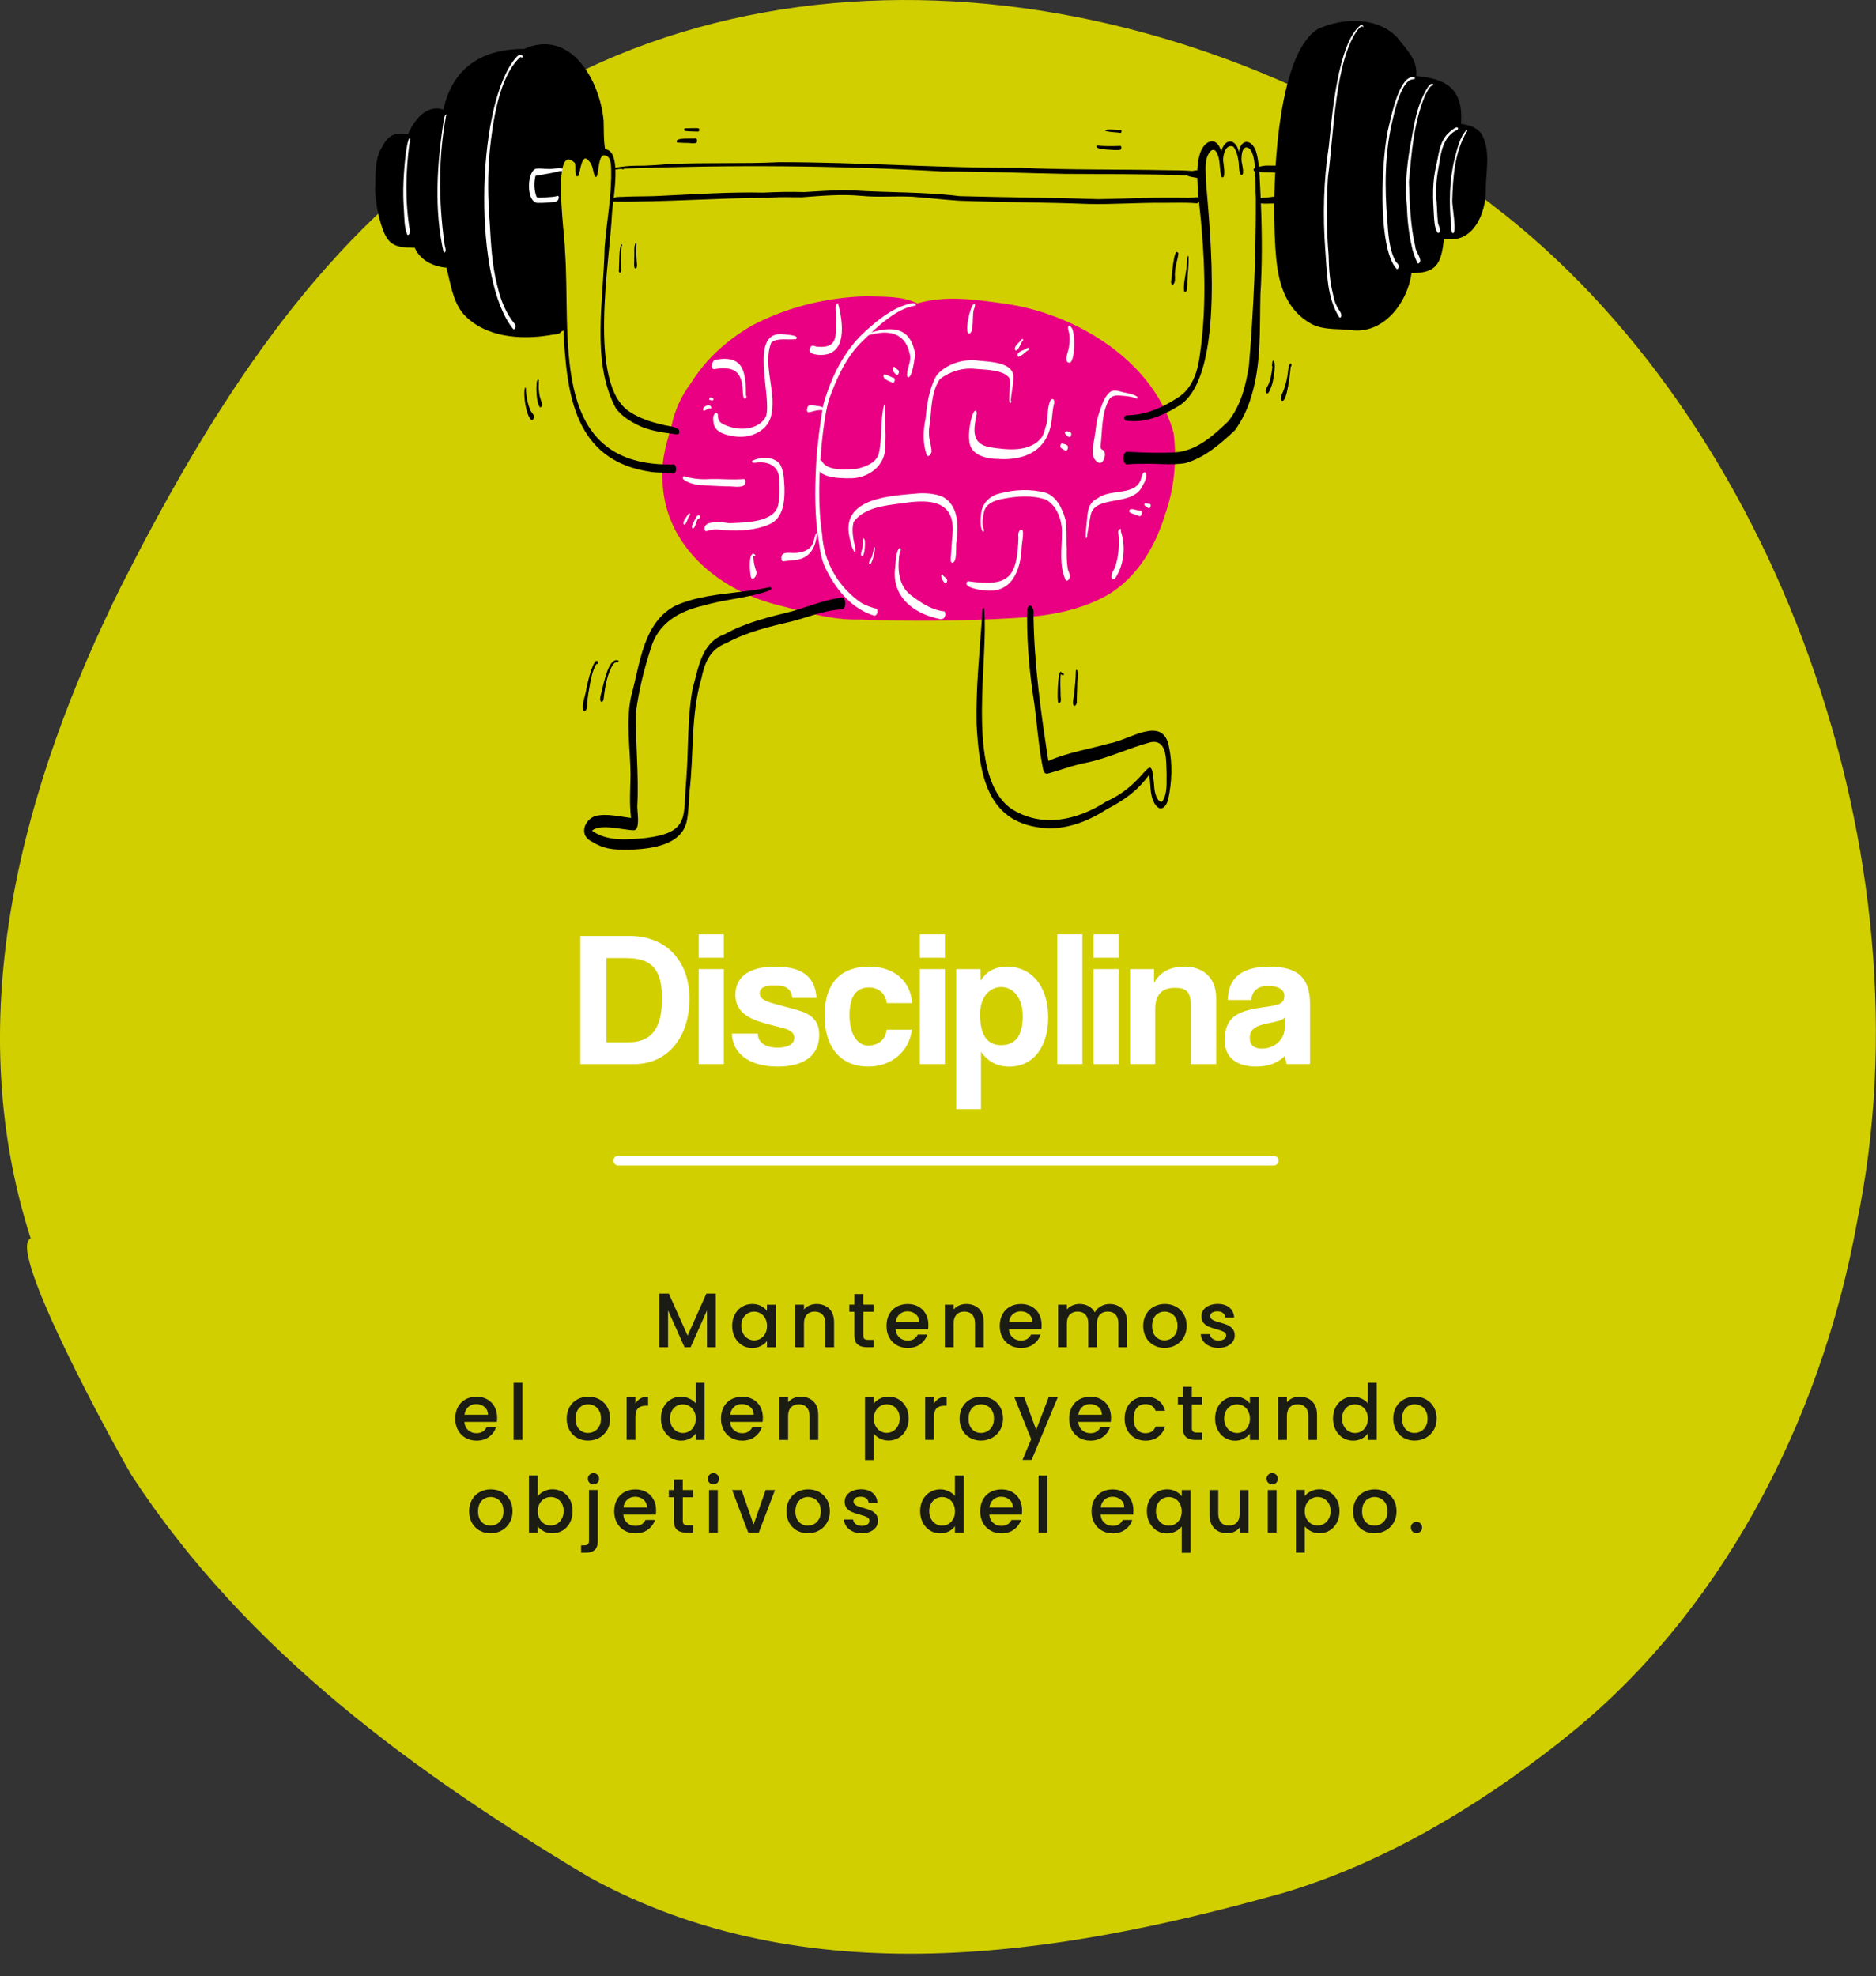 <svg xmlns="http://www.w3.org/2000/svg" id="Capa_2" viewBox="0 0 388.64 409.36"><rect x="0" y="0" width="388.64" height="409.36" fill="#333333" stroke="none"/><defs><style>      .cls-1 {        fill: #e90083;      }      .cls-2 {        fill: none;        stroke: #fff;        stroke-linecap: round;        stroke-linejoin: round;        stroke-width: 2px;      }      .cls-3 {        fill: #fff;      }      .cls-4 {        fill: #1b1c14;      }      .cls-5 {        fill: #d2cf00;      }    </style></defs><g id="Capa_1-2" data-name="Capa_1"><g><path class="cls-3" d="M329.32,366.5c.07-.09.13-.19.2-.28-.04.06-.08.12-.13.18-.03.03-.05.07-.07.1Z"></path><path class="cls-3" d="M328.69,367.37s-.04.05-.06.08c-.05.07-.1.13-.15.2.07-.09.14-.18.21-.28Z"></path><path class="cls-3" d="M285.79,409.32s-.03.02-.04.03h-.01s.03-.01.05-.03Z"></path><path class="cls-5" d="M309.02,42.34C246.21-5.36,155.65-17.91,93.67,31.61c.04-.03.08-.06.11-.1-30.42,21.78-51.32,55.57-68.76,90.06C4.9,162.21-8.59,210.04,6.37,256.56c-5.24,1.9,17.76,43.79,20.9,49.05,23.91,36.65,59.41,62.1,94.87,83.28,44.82,24.56,96.75,16.3,142.49,3.55-.02,0-.03,0-.05.02.13-.04.26-.07.39-.11-.03,0-.05.01-.08.02.24-.07.49-.13.73-.2-.04.01-.08.02-.12.03.12-.03.23-.06.34-.09,20.72-6.17,39.85-17.6,57.15-31.14.37-.3.74-.6,1.11-.9,31.73-25.08,53.04-64.8,60.65-107.14-.01.05-.03.1-.04.16,15.6-75.22-16.66-165.94-75.72-210.75Z"></path></g><g><path class="cls-3" d="M120.23,220.42v-26.55h10.28c7.2,0,12.32,4.92,12.32,13s-4.6,13.56-11.48,13.56h-11.12ZM130.23,215.9c4.84,0,6.92-3.04,6.92-9.04s-2.08-8.4-7.4-8.4h-4.12v17.44h4.6Z"></path><path class="cls-3" d="M144.75,198.39v-4.84h5.2v4.84h-5.2ZM144.75,220.42v-19.68h5.2v19.68h-5.2Z"></path><path class="cls-3" d="M164.15,206.7c-.28-1.92-1.32-2.6-3.68-2.6-1.96,0-3.08.48-3.08,1.64s1.08,1.64,3.2,2.24c2.24.64,4.36,1.08,5.88,1.68,2.08.84,3.24,2.2,3.24,4.76,0,4.08-3,6.52-8.6,6.52-6.04,0-9.4-2.84-9.48-6.84h5.36c0,1.84,1.56,2.92,4.08,2.92,1.84,0,3.48-.56,3.48-2.04,0-1.4-1.48-1.84-3.16-2.24-3.32-.8-5.16-1.36-6.56-2.24-1.84-1.16-2.48-2.68-2.48-4.44,0-3.32,2.28-5.84,8.28-5.84,5.68,0,8.24,2.24,8.52,6.48h-5Z"></path><path class="cls-3" d="M188.91,213.3c-.56,4.56-4.28,7.64-9.04,7.64-5.36,0-9.04-3.56-9.04-10.6s3.68-10.12,9.2-10.12c5.12,0,8.6,2.92,8.92,7.56h-5.24c-.28-2.04-1.76-3.24-3.72-3.24-2.2,0-4,1.4-4,5.68s1.8,6.36,3.84,6.36,3.64-1.16,3.84-3.28h5.24Z"></path><path class="cls-3" d="M190.55,198.39v-4.84h5.2v4.84h-5.2ZM190.55,220.42v-19.68h5.2v19.68h-5.2Z"></path><path class="cls-3" d="M198.11,229.74v-28.99h5l.04,2.4c1.24-2,3.08-2.92,5.48-2.92,4.96,0,8.52,3.92,8.52,10.56,0,5.96-3,10.16-8.08,10.16-2.44,0-4.36-1-5.84-3.08v11.88h-5.12ZM211.87,210.42c0-3.52-1.84-5.96-4.44-5.96s-4.4,2.32-4.4,5.64c0,4.28,1.48,6.4,4.36,6.4,3.04,0,4.48-2.04,4.48-6.08Z"></path><path class="cls-3" d="M219.03,220.42v-26.88h5.2v26.88h-5.2Z"></path><path class="cls-3" d="M226.55,198.39v-4.84h5.2v4.84h-5.2ZM226.55,220.42v-19.68h5.2v19.68h-5.2Z"></path><path class="cls-3" d="M246.71,220.42v-11.92c0-3.04-.88-3.88-3.36-3.88-2.72,0-4.04,1.52-4.04,4.52v11.28h-5.2v-19.68h4.96v2.88c1.2-2.2,3.2-3.4,6.36-3.4,3.76,0,6.52,2.28,6.52,6.56v13.64h-5.24Z"></path><path class="cls-3" d="M266.55,220.42c-.16-.48-.28-1.16-.32-1.76-1.24,1.36-3.32,2.28-5.96,2.28-4.48,0-6.56-2.2-6.56-5.4,0-5.68,3.8-6.32,9.04-7.04,2.6-.36,3.32-.88,3.32-2.24,0-1.28-1.28-2.04-3.32-2.04-2.36,0-3.32,1.16-3.56,2.92h-4.84c.08-4.08,2.32-6.92,8.64-6.92s8.4,2.8,8.4,7.76v12.44h-4.84ZM266.19,210.78c-.52.52-1.44.8-3.36,1.16-2.96.56-3.92,1.4-3.92,3.08,0,1.48.88,2.2,2.52,2.2,2.68,0,4.68-1.96,4.72-4.28l.04-2.16Z"></path></g><line class="cls-2" x1="128.07" y1="240.42" x2="263.87" y2="240.42"></line><g><path class="cls-4" d="M148.28,267.95v11.12h-1.82v-7.62l-3.39,7.62h-1.26l-3.41-7.62v7.62h-1.82v-11.12h1.97l3.9,8.72,3.89-8.72h1.95Z"></path><path class="cls-4" d="M152.23,272.27c.37-.68.87-1.21,1.5-1.59s1.34-.57,2.1-.57c.69,0,1.3.14,1.82.41.52.27.93.61,1.24,1.02v-1.28h1.84v8.82h-1.84v-1.31c-.31.42-.73.76-1.26,1.04s-1.14.42-1.82.42c-.76,0-1.45-.19-2.08-.58-.63-.39-1.13-.93-1.5-1.63-.37-.7-.55-1.49-.55-2.38s.18-1.67.55-2.35ZM158.52,273.07c-.25-.45-.58-.79-.98-1.02-.41-.23-.84-.35-1.31-.35s-.91.12-1.31.34c-.41.23-.73.57-.98,1.01-.25.44-.38.97-.38,1.58s.13,1.14.38,1.6c.25.46.58.81.99,1.05s.85.36,1.3.36.91-.12,1.31-.35c.4-.23.73-.58.98-1.03.25-.45.38-.98.38-1.59s-.13-1.14-.38-1.58Z"></path><path class="cls-4" d="M171.04,270.54c.55.29.98.71,1.29,1.28.31.57.46,1.25.46,2.05v5.2h-1.81v-4.93c0-.79-.2-1.39-.59-1.82-.39-.42-.93-.63-1.62-.63s-1.22.21-1.62.63c-.4.42-.6,1.03-.6,1.82v4.93h-1.82v-8.82h1.82v1.01c.3-.36.68-.65,1.14-.85.46-.2.96-.3,1.48-.3.69,0,1.31.14,1.86.43Z"></path><path class="cls-4" d="M178.84,271.74v4.88c0,.33.08.57.23.71.15.14.42.21.79.21h1.12v1.52h-1.44c-.82,0-1.45-.19-1.89-.58-.44-.38-.66-1.01-.66-1.87v-4.88h-1.04v-1.49h1.04v-2.19h1.84v2.19h2.14v1.49h-2.14Z"></path><path class="cls-4" d="M192.28,275.34h-6.74c.05.7.31,1.27.78,1.7.47.43,1.04.64,1.73.64.98,0,1.67-.41,2.08-1.23h1.97c-.27.81-.75,1.47-1.45,1.99s-1.57.78-2.6.78c-.84,0-1.6-.19-2.26-.57-.67-.38-1.19-.91-1.57-1.6-.38-.69-.57-1.48-.57-2.39s.18-1.7.55-2.39c.37-.69.89-1.22,1.55-1.59.67-.37,1.43-.56,2.3-.56s1.57.18,2.22.54c.65.36,1.16.87,1.52,1.53s.54,1.41.54,2.26c0,.33-.02.63-.06.9ZM190.44,273.87c-.01-.67-.25-1.21-.72-1.62-.47-.41-1.05-.61-1.74-.61-.63,0-1.17.2-1.62.6-.45.4-.71.94-.8,1.62h4.88Z"></path><path class="cls-4" d="M202.05,270.54c.55.29.98.71,1.29,1.28s.46,1.25.46,2.05v5.2h-1.81v-4.93c0-.79-.2-1.39-.59-1.82-.39-.42-.93-.63-1.62-.63s-1.22.21-1.62.63c-.4.42-.6,1.03-.6,1.82v4.93h-1.82v-8.82h1.82v1.01c.3-.36.68-.65,1.14-.85.46-.2.96-.3,1.48-.3.69,0,1.31.14,1.86.43Z"></path><path class="cls-4" d="M215.74,275.34h-6.74c.05.7.31,1.27.78,1.7.47.43,1.04.64,1.73.64.98,0,1.67-.41,2.08-1.23h1.97c-.27.81-.75,1.47-1.45,1.99-.7.52-1.57.78-2.6.78-.84,0-1.6-.19-2.26-.57-.67-.38-1.19-.91-1.57-1.6-.38-.69-.57-1.48-.57-2.39s.18-1.7.55-2.39c.37-.69.88-1.22,1.55-1.59.67-.37,1.43-.56,2.3-.56s1.57.18,2.22.54c.65.36,1.16.87,1.52,1.53.36.66.54,1.41.54,2.26,0,.33-.02.63-.06.9ZM213.9,273.87c-.01-.67-.25-1.21-.72-1.62-.47-.41-1.05-.61-1.74-.61-.63,0-1.17.2-1.62.6-.45.4-.71.94-.8,1.62h4.88Z"></path><path class="cls-4" d="M231.73,270.54c.55.29.98.71,1.3,1.28.31.57.47,1.25.47,2.05v5.2h-1.81v-4.93c0-.79-.2-1.39-.59-1.82-.39-.42-.93-.63-1.62-.63s-1.22.21-1.62.63c-.4.42-.6,1.03-.6,1.82v4.93h-1.81v-4.93c0-.79-.2-1.39-.59-1.82-.39-.42-.93-.63-1.62-.63s-1.22.21-1.62.63c-.4.42-.6,1.03-.6,1.82v4.93h-1.82v-8.82h1.82v1.01c.3-.36.68-.65,1.14-.85.46-.2.95-.3,1.47-.3.7,0,1.33.15,1.89.45.55.3.98.73,1.28,1.3.27-.53.68-.96,1.25-1.27.57-.32,1.17-.47,1.82-.47.69,0,1.31.14,1.86.43Z"></path><path class="cls-4" d="M238.99,278.64c-.67-.38-1.2-.91-1.58-1.6-.38-.69-.58-1.48-.58-2.39s.2-1.69.59-2.38c.39-.69.93-1.23,1.62-1.6.68-.37,1.45-.56,2.29-.56s1.61.19,2.29.56c.68.37,1.22.91,1.62,1.6s.59,1.49.59,2.38-.2,1.69-.61,2.38c-.41.69-.96,1.23-1.66,1.61-.7.38-1.47.57-2.31.57s-1.58-.19-2.26-.57ZM242.56,277.29c.41-.22.74-.56,1-1.01.26-.45.38-.99.38-1.63s-.12-1.18-.37-1.62c-.25-.44-.57-.78-.98-1s-.84-.34-1.31-.34-.9.11-1.3.34c-.4.22-.72.56-.95,1-.23.44-.35.98-.35,1.62,0,.95.24,1.68.73,2.2s1.1.78,1.83.78c.47,0,.91-.11,1.32-.34Z"></path><path class="cls-4" d="M250.56,278.83c-.55-.25-.98-.59-1.3-1.02-.32-.43-.49-.92-.51-1.45h1.89c.03.37.21.69.54.94.33.25.73.38,1.22.38s.91-.1,1.19-.3c.28-.2.42-.45.42-.76,0-.33-.16-.58-.47-.74-.32-.16-.81-.34-1.5-.53-.66-.18-1.2-.36-1.62-.53s-.78-.43-1.08-.78c-.3-.35-.46-.82-.46-1.39,0-.47.14-.9.42-1.29.28-.39.67-.7,1.19-.92.52-.22,1.11-.34,1.78-.34,1,0,1.81.25,2.42.76.61.51.94,1.2.98,2.07h-1.82c-.03-.39-.19-.71-.48-.94-.29-.24-.68-.35-1.17-.35s-.85.09-1.1.27c-.26.18-.38.42-.38.72,0,.24.08.43.26.59.17.16.38.29.62.38s.61.21,1.09.34c.64.17,1.17.34,1.58.52.41.18.77.44,1.06.78.3.34.45.79.46,1.36,0,.5-.14.95-.42,1.34s-.67.7-1.18.93c-.51.22-1.1.34-1.78.34s-1.31-.12-1.86-.38Z"></path><path class="cls-4" d="M102.94,294.54h-6.74c.05.71.31,1.27.78,1.7.47.43,1.04.64,1.73.64.98,0,1.67-.41,2.08-1.23h1.97c-.27.81-.75,1.47-1.45,1.99s-1.57.78-2.6.78c-.84,0-1.6-.19-2.26-.57-.67-.38-1.19-.91-1.57-1.6-.38-.69-.57-1.49-.57-2.39s.18-1.7.55-2.39c.37-.69.89-1.22,1.55-1.59.67-.37,1.43-.56,2.3-.56s1.57.18,2.22.54c.65.36,1.16.87,1.52,1.53.36.66.54,1.41.54,2.26,0,.33-.02.63-.06.9ZM101.1,293.07c-.01-.67-.25-1.21-.72-1.62-.47-.4-1.05-.61-1.74-.61-.63,0-1.17.2-1.62.6-.45.4-.71.94-.8,1.62h4.88Z"></path><path class="cls-4" d="M108.22,286.43v11.84h-1.82v-11.84h1.82Z"></path><path class="cls-4" d="M119.55,297.84c-.67-.38-1.2-.91-1.58-1.6-.38-.69-.58-1.49-.58-2.39s.2-1.69.59-2.38c.39-.69.93-1.23,1.62-1.6.68-.37,1.45-.56,2.29-.56s1.61.19,2.29.56c.68.37,1.22.91,1.62,1.6s.59,1.49.59,2.38-.2,1.69-.61,2.38c-.41.69-.96,1.23-1.66,1.61s-1.47.57-2.31.57-1.58-.19-2.26-.57ZM123.12,296.49c.41-.22.74-.56,1-1.01.26-.45.38-.99.38-1.63s-.12-1.18-.37-1.62-.57-.78-.98-1-.84-.34-1.31-.34-.9.11-1.3.34-.72.56-.95,1c-.23.44-.35.98-.35,1.62,0,.95.24,1.68.73,2.2.49.52,1.1.78,1.83.78.47,0,.91-.11,1.32-.34Z"></path><path class="cls-4" d="M132.68,289.68c.44-.25.97-.38,1.58-.38v1.89h-.46c-.71,0-1.26.18-1.62.54-.37.36-.55.99-.55,1.89v4.64h-1.82v-8.82h1.82v1.28c.27-.45.62-.8,1.06-1.05Z"></path><path class="cls-4" d="M137.47,291.47c.37-.68.87-1.21,1.5-1.59.63-.38,1.34-.57,2.12-.57.58,0,1.14.13,1.7.38.56.25,1,.58,1.34,1v-4.26h1.84v11.84h-1.84v-1.33c-.3.43-.71.78-1.24,1.06-.53.28-1.13.42-1.82.42-.77,0-1.47-.2-2.1-.58-.63-.39-1.14-.93-1.5-1.63-.37-.7-.55-1.49-.55-2.38s.18-1.67.55-2.35ZM143.76,292.27c-.25-.45-.58-.79-.98-1.02-.41-.23-.84-.35-1.31-.35s-.91.11-1.31.34c-.41.23-.73.57-.98,1.01-.25.44-.38.97-.38,1.58s.13,1.14.38,1.6.58.81.99,1.05c.41.24.85.36,1.3.36s.91-.12,1.31-.35c.4-.23.73-.58.98-1.03.25-.45.38-.98.38-1.59s-.13-1.14-.38-1.58Z"></path><path class="cls-4" d="M157.99,294.54h-6.74c.05.71.31,1.27.78,1.7.47.43,1.04.64,1.73.64.98,0,1.67-.41,2.08-1.23h1.97c-.27.81-.75,1.47-1.45,1.99s-1.57.78-2.6.78c-.84,0-1.6-.19-2.26-.57-.67-.38-1.19-.91-1.57-1.6-.38-.69-.57-1.49-.57-2.39s.18-1.7.55-2.39c.37-.69.89-1.22,1.55-1.59.67-.37,1.43-.56,2.3-.56s1.57.18,2.22.54c.65.36,1.16.87,1.52,1.53.36.66.54,1.41.54,2.26,0,.33-.02.63-.06.9ZM156.15,293.07c-.01-.67-.25-1.21-.72-1.62-.47-.4-1.05-.61-1.74-.61-.63,0-1.17.2-1.62.6-.45.4-.71.94-.8,1.62h4.88Z"></path><path class="cls-4" d="M167.76,289.74c.55.29.98.71,1.29,1.28.31.57.46,1.25.46,2.05v5.2h-1.81v-4.93c0-.79-.2-1.39-.59-1.82-.39-.42-.93-.63-1.62-.63s-1.22.21-1.62.63c-.4.42-.6,1.03-.6,1.82v4.93h-1.82v-8.82h1.82v1.01c.3-.36.68-.64,1.14-.85.46-.2.96-.3,1.48-.3.69,0,1.31.14,1.86.43Z"></path><path class="cls-4" d="M182.28,289.72c.53-.28,1.14-.42,1.81-.42.77,0,1.47.19,2.1.57.63.38,1.13.91,1.5,1.59s.54,1.47.54,2.35-.18,1.68-.54,2.38c-.36.7-.86,1.24-1.5,1.63-.63.39-1.34.58-2.1.58-.67,0-1.27-.14-1.79-.41-.52-.27-.95-.61-1.28-1.02v5.47h-1.82v-13.01h1.82v1.3c.31-.41.73-.75,1.26-1.02ZM186,292.24c-.25-.44-.58-.78-.99-1.01-.41-.23-.85-.34-1.32-.34s-.89.12-1.3.35-.74.58-.99,1.02-.38.98-.38,1.58.13,1.14.38,1.59.58.8.99,1.03c.41.24.85.35,1.3.35s.91-.12,1.32-.36c.41-.24.74-.59.99-1.05s.38-.99.38-1.6-.13-1.13-.38-1.58Z"></path><path class="cls-4" d="M194.53,289.68c.44-.25.97-.38,1.58-.38v1.89h-.46c-.71,0-1.26.18-1.62.54-.37.36-.55.99-.55,1.89v4.64h-1.82v-8.82h1.82v1.28c.27-.45.62-.8,1.06-1.05Z"></path><path class="cls-4" d="M200.95,297.84c-.67-.38-1.2-.91-1.58-1.6-.38-.69-.58-1.49-.58-2.39s.2-1.69.59-2.38c.39-.69.93-1.23,1.62-1.6.68-.37,1.45-.56,2.29-.56s1.61.19,2.29.56c.68.37,1.22.91,1.62,1.6s.59,1.49.59,2.38-.2,1.69-.61,2.38c-.41.69-.96,1.23-1.66,1.61-.7.38-1.47.57-2.31.57s-1.58-.19-2.26-.57ZM204.53,296.49c.41-.22.74-.56,1-1.01.26-.45.38-.99.38-1.63s-.12-1.18-.37-1.62c-.25-.44-.57-.78-.98-1s-.84-.34-1.31-.34-.9.11-1.3.34c-.4.22-.72.56-.95,1-.24.44-.35.98-.35,1.62,0,.95.24,1.68.73,2.2.49.52,1.1.78,1.83.78.47,0,.91-.11,1.32-.34Z"></path><path class="cls-4" d="M219.13,289.45l-5.41,12.96h-1.89l1.79-4.29-3.47-8.67h2.03l2.48,6.72,2.58-6.72h1.89Z"></path><path class="cls-4" d="M230.12,294.54h-6.74c.05.71.31,1.27.78,1.7s1.04.64,1.73.64c.98,0,1.67-.41,2.08-1.23h1.97c-.27.81-.75,1.47-1.45,1.99-.7.52-1.57.78-2.6.78-.84,0-1.6-.19-2.26-.57s-1.19-.91-1.57-1.6c-.38-.69-.57-1.49-.57-2.39s.18-1.7.55-2.39c.37-.69.89-1.22,1.55-1.59.67-.37,1.43-.56,2.3-.56s1.57.18,2.22.54c.65.36,1.16.87,1.52,1.53.36.66.54,1.41.54,2.26,0,.33-.02.63-.06.9ZM228.28,293.07c-.01-.67-.25-1.21-.72-1.62-.47-.4-1.05-.61-1.74-.61-.63,0-1.17.2-1.62.6s-.71.94-.8,1.62h4.88Z"></path><path class="cls-4" d="M233.52,291.46c.37-.69.88-1.22,1.53-1.59.65-.37,1.4-.56,2.24-.56,1.07,0,1.95.25,2.65.76.7.51,1.17,1.23,1.42,2.17h-1.97c-.16-.44-.42-.78-.77-1.02-.35-.24-.79-.37-1.33-.37-.75,0-1.34.26-1.78.79s-.66,1.27-.66,2.22.22,1.69.66,2.22,1.04.8,1.78.8c1.06,0,1.75-.46,2.1-1.39h1.97c-.26.9-.74,1.61-1.44,2.14-.7.53-1.58.79-2.62.79-.84,0-1.59-.19-2.24-.57s-1.16-.91-1.53-1.6c-.37-.69-.55-1.49-.55-2.39s.18-1.7.55-2.39Z"></path><path class="cls-4" d="M246.91,290.94v4.88c0,.33.08.57.23.71.15.14.42.22.79.22h1.12v1.52h-1.44c-.82,0-1.45-.19-1.89-.58-.44-.38-.66-1.01-.66-1.87v-4.88h-1.04v-1.49h1.04v-2.19h1.84v2.19h2.14v1.49h-2.14Z"></path><path class="cls-4" d="M252.27,291.47c.37-.68.87-1.21,1.5-1.59.63-.38,1.34-.57,2.1-.57.69,0,1.3.14,1.82.41s.93.61,1.24,1.02v-1.28h1.84v8.82h-1.84v-1.31c-.31.42-.73.76-1.26,1.04s-1.14.42-1.82.42c-.76,0-1.45-.2-2.08-.58-.63-.39-1.13-.93-1.5-1.63-.37-.7-.55-1.49-.55-2.38s.18-1.67.55-2.35ZM258.56,292.27c-.25-.45-.58-.79-.98-1.02s-.84-.35-1.31-.35-.91.11-1.31.34-.73.57-.98,1.01c-.25.44-.38.97-.38,1.58s.13,1.14.38,1.6c.25.46.58.81.99,1.05.41.24.85.36,1.3.36s.91-.12,1.31-.35c.41-.23.73-.58.98-1.03.25-.45.38-.98.38-1.59s-.13-1.14-.38-1.58Z"></path><path class="cls-4" d="M271.09,289.74c.55.29.98.71,1.29,1.28s.46,1.25.46,2.05v5.2h-1.81v-4.93c0-.79-.2-1.39-.59-1.82-.39-.42-.93-.63-1.62-.63s-1.22.21-1.62.63c-.4.42-.6,1.03-.6,1.82v4.93h-1.82v-8.82h1.82v1.01c.3-.36.68-.64,1.14-.85.46-.2.96-.3,1.48-.3.69,0,1.31.14,1.86.43Z"></path><path class="cls-4" d="M276.7,291.47c.37-.68.87-1.21,1.5-1.59.63-.38,1.34-.57,2.12-.57.58,0,1.14.13,1.7.38.56.25,1,.58,1.34,1v-4.26h1.84v11.84h-1.84v-1.33c-.3.43-.71.78-1.24,1.06-.53.28-1.13.42-1.82.42-.77,0-1.47-.2-2.1-.58-.63-.39-1.14-.93-1.5-1.63-.37-.7-.55-1.49-.55-2.38s.18-1.67.55-2.35ZM282.99,292.27c-.25-.45-.58-.79-.98-1.02-.41-.23-.84-.35-1.31-.35s-.91.11-1.31.34c-.41.23-.73.57-.98,1.01-.25.44-.38.97-.38,1.58s.12,1.14.38,1.6c.25.46.58.81.99,1.05.41.24.84.36,1.3.36s.91-.12,1.31-.35c.4-.23.73-.58.98-1.03s.38-.98.38-1.59-.12-1.14-.38-1.58Z"></path><path class="cls-4" d="M290.78,297.84c-.67-.38-1.2-.91-1.58-1.6-.38-.69-.58-1.49-.58-2.39s.2-1.69.59-2.38.93-1.23,1.62-1.6c.68-.37,1.45-.56,2.29-.56s1.61.19,2.29.56c.68.37,1.22.91,1.62,1.6s.59,1.49.59,2.38-.2,1.69-.61,2.38c-.41.69-.96,1.23-1.66,1.61-.7.38-1.47.57-2.31.57s-1.58-.19-2.26-.57ZM294.35,296.49c.41-.22.74-.56,1-1.01.26-.45.38-.99.38-1.63s-.12-1.18-.37-1.62c-.25-.44-.57-.78-.98-1s-.84-.34-1.31-.34-.9.11-1.3.34c-.4.22-.72.56-.95,1-.24.44-.35.98-.35,1.62,0,.95.24,1.68.73,2.2.49.52,1.1.78,1.83.78.47,0,.91-.11,1.32-.34Z"></path><path class="cls-4" d="M99.34,317.04c-.67-.38-1.2-.91-1.58-1.6-.38-.69-.58-1.49-.58-2.39s.2-1.69.59-2.38c.39-.69.93-1.23,1.62-1.6s1.45-.56,2.29-.56,1.61.19,2.29.56,1.22.91,1.62,1.6.59,1.49.59,2.38-.2,1.69-.61,2.38c-.41.69-.96,1.23-1.66,1.61s-1.47.57-2.31.57-1.58-.19-2.26-.57ZM102.92,315.69c.41-.22.74-.56,1-1.01.26-.45.38-.99.38-1.63s-.12-1.18-.37-1.62c-.25-.44-.57-.78-.98-1-.41-.22-.84-.34-1.31-.34s-.9.11-1.3.34c-.4.22-.72.56-.95,1-.23.44-.35.98-.35,1.62,0,.95.24,1.68.73,2.2.49.52,1.1.78,1.83.78.47,0,.91-.11,1.32-.34Z"></path><path class="cls-4" d="M112.68,308.91c.54-.27,1.14-.41,1.8-.41.78,0,1.48.19,2.11.56s1.12.9,1.49,1.59.54,1.48.54,2.36-.18,1.68-.54,2.38-.86,1.24-1.5,1.63c-.63.39-1.34.58-2.1.58-.68,0-1.29-.13-1.82-.4-.53-.27-.95-.61-1.26-1.02v1.28h-1.82v-11.84h1.82v4.34c.31-.43.73-.78,1.27-1.05ZM116.39,311.44c-.25-.44-.58-.78-.99-1.01-.41-.23-.85-.34-1.32-.34s-.89.12-1.3.35-.74.58-.99,1.02c-.25.45-.38.98-.38,1.58s.13,1.14.38,1.59c.25.45.58.8.99,1.03s.85.35,1.3.35.91-.12,1.32-.36c.41-.24.74-.59.99-1.05s.38-.99.38-1.6-.13-1.13-.38-1.58Z"></path><path class="cls-4" d="M123.85,319.19c0,.86-.22,1.49-.65,1.88s-1.06.58-1.88.58h-.94v-1.54h.62c.37,0,.64-.07.79-.22.15-.14.23-.38.23-.71v-10.54h1.82v10.54ZM122.12,307.15c-.22-.22-.34-.5-.34-.83s.11-.61.34-.83.5-.34.83-.34.59.11.82.34c.22.22.34.5.34.83s-.11.61-.34.83c-.22.22-.5.34-.82.34s-.61-.11-.83-.34Z"></path><path class="cls-4" d="M135.87,313.74h-6.74c.05.7.31,1.27.78,1.7.47.43,1.04.64,1.73.64.98,0,1.67-.41,2.08-1.23h1.97c-.27.81-.75,1.47-1.45,1.99s-1.57.78-2.6.78c-.84,0-1.6-.19-2.26-.57-.67-.38-1.19-.91-1.57-1.6-.38-.69-.57-1.49-.57-2.39s.18-1.7.55-2.39.89-1.22,1.55-1.59,1.43-.56,2.3-.56,1.57.18,2.22.54c.65.36,1.16.87,1.52,1.53.36.66.54,1.41.54,2.26,0,.33-.02.63-.06.9ZM134.03,312.27c-.01-.67-.25-1.21-.72-1.62-.47-.41-1.05-.61-1.74-.61-.63,0-1.17.2-1.62.6-.45.4-.71.94-.8,1.62h4.88Z"></path><path class="cls-4" d="M141.45,310.14v4.88c0,.33.08.57.23.71.15.14.42.22.79.22h1.12v1.52h-1.44c-.82,0-1.45-.19-1.89-.58-.44-.38-.66-1.01-.66-1.87v-4.88h-1.04v-1.49h1.04v-2.19h1.84v2.19h2.14v1.49h-2.14Z"></path><path class="cls-4" d="M146.97,307.15c-.22-.22-.34-.5-.34-.83s.11-.61.34-.83.5-.34.83-.34.59.11.82.34c.22.22.34.5.34.83s-.11.61-.34.83c-.22.22-.5.34-.82.34s-.61-.11-.83-.34ZM148.7,308.65v8.82h-1.82v-8.82h1.82Z"></path><path class="cls-4" d="M156.11,315.83l2.5-7.18h1.94l-3.36,8.82h-2.18l-3.34-8.82h1.95l2.5,7.18Z"></path><path class="cls-4" d="M165.08,317.04c-.67-.38-1.2-.91-1.58-1.6-.38-.69-.58-1.49-.58-2.39s.2-1.69.59-2.38c.39-.69.93-1.23,1.62-1.6s1.45-.56,2.29-.56,1.61.19,2.29.56,1.22.91,1.62,1.6.59,1.49.59,2.38-.2,1.69-.61,2.38c-.41.69-.96,1.23-1.66,1.61s-1.47.57-2.31.57-1.58-.19-2.26-.57ZM168.66,315.69c.41-.22.74-.56,1-1.01.26-.45.38-.99.38-1.63s-.12-1.18-.37-1.62c-.25-.44-.57-.78-.98-1-.41-.22-.84-.34-1.31-.34s-.9.11-1.3.34c-.4.22-.72.56-.95,1-.23.44-.35.98-.35,1.62,0,.95.24,1.68.73,2.2.49.52,1.1.78,1.83.78.47,0,.91-.11,1.32-.34Z"></path><path class="cls-4" d="M176.66,317.23c-.55-.25-.98-.59-1.3-1.02s-.49-.91-.51-1.45h1.89c.03.37.21.69.54.94.33.25.73.38,1.22.38s.91-.1,1.19-.3c.28-.2.42-.45.42-.76,0-.33-.16-.58-.47-.74-.31-.16-.81-.34-1.5-.53-.66-.18-1.2-.36-1.62-.53-.42-.17-.78-.43-1.08-.78-.3-.35-.46-.82-.46-1.39,0-.47.14-.9.42-1.29.28-.39.67-.7,1.19-.92.52-.22,1.11-.34,1.78-.34,1,0,1.81.25,2.42.76.61.51.94,1.2.98,2.07h-1.82c-.03-.39-.19-.71-.48-.94-.29-.24-.68-.35-1.17-.35s-.85.09-1.1.27c-.26.18-.38.42-.38.72,0,.23.08.43.26.59.17.16.38.29.62.38.25.09.61.21,1.09.34.64.17,1.17.34,1.58.52s.77.44,1.06.78c.3.34.45.79.46,1.36,0,.5-.14.95-.42,1.34s-.67.7-1.18.93c-.51.22-1.1.34-1.78.34s-1.31-.12-1.86-.38Z"></path><path class="cls-4" d="M191.17,310.67c.37-.68.87-1.21,1.5-1.59.63-.38,1.34-.57,2.12-.57.58,0,1.14.12,1.7.38.56.25,1,.58,1.34,1v-4.26h1.84v11.84h-1.84v-1.33c-.3.43-.71.78-1.24,1.06-.53.28-1.13.42-1.82.42-.77,0-1.47-.19-2.1-.58-.63-.39-1.14-.93-1.5-1.63s-.55-1.49-.55-2.38.18-1.67.55-2.35ZM197.46,311.47c-.25-.45-.58-.79-.98-1.02-.41-.23-.84-.35-1.31-.35s-.91.11-1.31.34c-.41.23-.73.57-.98,1.01-.25.44-.38.97-.38,1.58s.13,1.14.38,1.6.58.81.99,1.05c.41.24.85.36,1.3.36s.91-.12,1.31-.35c.4-.23.73-.58.98-1.03.25-.45.38-.98.38-1.59s-.13-1.13-.38-1.58Z"></path><path class="cls-4" d="M211.69,313.74h-6.74c.05.7.31,1.27.78,1.7.47.43,1.04.64,1.73.64.98,0,1.67-.41,2.08-1.23h1.97c-.27.81-.75,1.47-1.45,1.99-.7.52-1.57.78-2.6.78-.84,0-1.6-.19-2.26-.57-.67-.38-1.19-.91-1.57-1.6s-.57-1.49-.57-2.39.18-1.7.55-2.39.88-1.22,1.55-1.59c.67-.37,1.43-.56,2.3-.56s1.57.18,2.22.54c.65.36,1.16.87,1.52,1.53.36.66.54,1.41.54,2.26,0,.33-.02.63-.06.9ZM209.85,312.27c-.01-.67-.25-1.21-.72-1.62s-1.05-.61-1.74-.61c-.63,0-1.17.2-1.62.6-.45.4-.71.94-.8,1.62h4.88Z"></path><path class="cls-4" d="M216.97,305.63v11.84h-1.82v-11.84h1.82Z"></path><path class="cls-4" d="M234.75,313.74h-6.74c.05.7.31,1.27.78,1.7.47.43,1.04.64,1.73.64.98,0,1.67-.41,2.08-1.23h1.97c-.27.81-.75,1.47-1.45,1.99-.7.52-1.57.78-2.6.78-.84,0-1.6-.19-2.26-.57-.67-.38-1.19-.91-1.57-1.6s-.57-1.49-.57-2.39.18-1.7.55-2.39.88-1.22,1.55-1.59c.67-.37,1.43-.56,2.3-.56s1.57.18,2.22.54c.65.36,1.16.87,1.52,1.53.36.66.54,1.41.54,2.26,0,.33-.02.63-.06.9ZM232.91,312.27c-.01-.67-.25-1.21-.72-1.62s-1.05-.61-1.74-.61c-.63,0-1.17.2-1.62.6-.45.4-.71.94-.8,1.62h4.88Z"></path><path class="cls-4" d="M238.15,310.67c.37-.68.87-1.21,1.5-1.59.63-.38,1.34-.57,2.12-.57.68,0,1.29.14,1.82.42.53.28.94.61,1.22,1.01v-1.28h1.84v13.01h-1.84v-5.47c-.29.39-.7.73-1.25,1.01s-1.16.42-1.86.42c-.76,0-1.45-.19-2.07-.58-.62-.39-1.12-.93-1.49-1.63s-.55-1.49-.55-2.38.18-1.67.55-2.35ZM244.43,311.47c-.25-.45-.58-.79-.98-1.02-.41-.23-.84-.35-1.31-.35s-.91.11-1.31.34c-.41.23-.73.57-.98,1.01-.25.44-.38.97-.38,1.58s.12,1.14.38,1.6c.25.46.58.81.99,1.05.41.24.84.36,1.3.36s.91-.12,1.31-.35c.4-.23.73-.58.98-1.03.25-.45.38-.98.38-1.59s-.12-1.13-.38-1.58Z"></path><path class="cls-4" d="M258.63,308.65v8.82h-1.82v-1.04c-.29.36-.66.65-1.13.86s-.96.31-1.48.31c-.69,0-1.31-.14-1.86-.43-.55-.29-.98-.71-1.3-1.28-.31-.56-.47-1.25-.47-2.05v-5.18h1.81v4.91c0,.79.2,1.39.59,1.82.39.42.93.63,1.62.63s1.22-.21,1.62-.63c.4-.42.6-1.03.6-1.82v-4.91h1.82Z"></path><path class="cls-4" d="M262.73,307.15c-.22-.22-.34-.5-.34-.83s.11-.61.34-.83c.22-.22.5-.34.83-.34s.59.11.82.34c.22.22.34.5.34.83s-.11.61-.34.83c-.22.22-.5.34-.82.34s-.61-.11-.83-.34ZM264.46,308.65v8.82h-1.82v-8.82h1.82Z"></path><path class="cls-4" d="M271.55,308.92c.53-.28,1.14-.42,1.81-.42.77,0,1.47.19,2.1.57.63.38,1.13.91,1.5,1.59.36.68.54,1.47.54,2.35s-.18,1.68-.54,2.38c-.36.7-.86,1.24-1.5,1.63-.63.39-1.34.58-2.1.58-.67,0-1.27-.14-1.79-.41s-.95-.61-1.28-1.02v5.47h-1.82v-13.01h1.82v1.3c.31-.41.73-.75,1.26-1.02ZM275.27,311.44c-.25-.44-.58-.78-.99-1.01-.41-.23-.85-.34-1.32-.34s-.89.12-1.3.35c-.41.23-.74.58-.99,1.02-.25.45-.38.98-.38,1.58s.13,1.14.38,1.59c.25.45.58.8.99,1.03.41.23.85.35,1.3.35s.91-.12,1.32-.36c.41-.24.74-.59.99-1.05.25-.46.38-.99.38-1.6s-.13-1.13-.38-1.58Z"></path><path class="cls-4" d="M282.47,317.04c-.67-.38-1.2-.91-1.58-1.6-.38-.69-.58-1.49-.58-2.39s.2-1.69.59-2.38.93-1.23,1.62-1.6,1.45-.56,2.29-.56,1.61.19,2.29.56,1.22.91,1.62,1.6.59,1.49.59,2.38-.2,1.69-.61,2.38-.96,1.23-1.66,1.61c-.7.38-1.47.57-2.31.57s-1.58-.19-2.26-.57ZM286.05,315.69c.41-.22.74-.56,1-1.01.26-.45.38-.99.38-1.63s-.12-1.18-.37-1.62c-.25-.44-.57-.78-.98-1-.41-.22-.84-.34-1.31-.34s-.9.11-1.3.34c-.4.22-.72.56-.95,1-.24.44-.35.98-.35,1.62,0,.95.24,1.68.73,2.2.49.52,1.1.78,1.83.78.47,0,.91-.11,1.32-.34Z"></path><path class="cls-4" d="M292.62,317.24c-.22-.22-.34-.5-.34-.83s.11-.61.34-.83c.22-.22.5-.34.83-.34s.59.11.82.34c.22.22.34.5.34.83s-.11.61-.34.83c-.22.22-.5.34-.82.34s-.61-.11-.83-.34Z"></path></g><g><path class="cls-1" d="M243.39,96.15c-.17,3.54-.85,7.06-2.02,10.4-2.16,7.21-6.55,14.3-13.57,17.56-4.33,2.12-8.97,3.09-13.69,3.59-.45.05-.89.09-1.34.13-1.49.13-2.99.23-4.49.3-1.43.08-2.85.14-4.28.2l-.6.02c-8.44.32-16.89.32-25.33-.02-3.13.09-6.2-.38-9.24-1.05-1.28-.28-2.54-.6-3.81-.93-1.07-.28-2.15-.57-3.22-.85-2.18-.5-4.33-1.2-6.4-2.09-.63-.27-1.25-.55-1.87-.86-8.83-4.36-15.81-12.2-16.26-22.57-.07-.7-.1-1.4-.08-2.09.01-.58.05-1.15.1-1.72.22-2.17.75-4.31,1.37-6.41.13-.46.27-.91.41-1.36,0-.02.01-.05.02-.07.67-3.28,2.03-6.32,4.06-8.99,3.1-5.01,7.59-9,12.67-11.93,7.25-3.8,15.41-5.81,23.58-6.03,3.57.14,7.33-.15,10.63,1.47,5.83-1.7,11.95-.82,17.86.02,12.86,1.73,26.87,9.35,33.03,21.21.24.46.46.92.67,1.39.62,1.36,1.14,2.77,1.54,4.24.17,1.32.27,2.64.29,3.97.02.82,0,1.64-.03,2.45Z"></path><path d="M139.54,89.89c-.29-.04-.58-.08-.88-.12-1.86-.25-3.73-.59-5.49-1.24-2.09-.93-4.22-2.08-5.59-3.96-5.21-9.67-2.48-22.65-2.33-33.3.43-5.47,1.52-10.91,1.35-16.41-.04-1.12-.13-2.71-1.6-2.69-1.3.47-.87,5.32-1.76,4.37-.46-1.02-.37-2.3-1.2-3.15-1.54-2.04-1.8,2.16-2.21,3.03-1.04.69-.39-2.24-.78-2.7-1.41-1.33-2.17-.59-2.54,1.19-.03.14-.05.28-.08.44h0c-.75,4.68.67,14.96.6,16.37,1.32,17.71-3.33,43.53,20.27,44.47.75.03,1.52.03,2.32.01.64.27.61,1.92-.17,1.9-.74-.13-1.5-.16-2.26-.19-.82-.03-1.65-.05-2.46-.18-15.78-2.34-17.33-16.03-18-29.28-.15.09-.31.16-.47.23-.39.71-1.61.55-2.28.73-6.14,1.03-13.57.49-18-4.39-2.23-2.68-2.63-6.31-3.49-9.57-2.71-.22-5.43-1.52-6.57-4.12-4.41-.03-5.67-.64-7-4.94-.71-2.24-1.06-4.61-1.22-6.96.21-3.05-.25-6.42,1.52-9.09,1.25-2.42,2.68-2.93,5.31-2.57,1.21-2.82,3.88-6.29,7.34-5.05,1.82-8.69,8.07-12.63,16.66-12.57,9.7-4.36,15.8,6.58,16.52,14.92.06,1.95-.03,3.91.3,5.85,1.42.1,1.98,1.71,2.12,3.8,0,.12.02.25.02.38.08,1.88-.14,4.08-.35,5.89-.03.26-.06.51-.09.76-.12.98-.23,1.79-.26,2.3-.39,9.75-5.21,35.62,3.69,41.28,2.02,1.3,4.28,2.08,6.62,2.59.62.21,1.33.28,1.99.42.57.12,1.11.3,1.54.66.34.97-.15,1.09-1.09.89Z"></path><path d="M261.11,61.17c-.18,6.99.22,14.13-1.87,20.9-.73,2.5-1.88,4.96-3.42,7.07-2.97,2.79-6.23,5.65-10.22,6.79-.73.13-1.47.19-2.21.22-1.75.07-3.52-.07-5.26-.08-1.56.02-3.13-.02-4.68.13-.23.02-.41-.21-.51-.38-.34-.54-.32-2.15.51-2.24,3.23.16,6.49.31,9.72.13.08,0,.17,0,.25-.01,4.44-.26,7.98-3.5,11.04-6.45,2.62-3.27,3.65-7.48,4.28-11.55.96-11.54,1.47-23.14,1.42-34.71-.1-1.05,0-3.33-.12-5.49-.01-.25-.03-.51-.05-.75-.16-2.04-.55-3.83-1.54-4.17-1.25-.4-1.32,2.11-1.24,2.89.08.46.66,2.65.02,2.79-.6-.07-.56-2.1-.62-2.62-.14-1.1-.42-2.33-1.08-3.23-1.6-.72-2.16,1.62-2.14,2.8.02.48.63,3.67-.17,3.54-.28-.1-.28-.5-.33-.75-.3-1.57-.07-3.48-1.11-4.78-.91-.7-1.62.95-1.82,1.65-.35,1.53-.16,3.1-.14,4.65.87,10.53,4.06,40.11-5.4,46.42-.91.57-1.86,1.11-2.84,1.58-2.33,1.13-4.84,1.89-7.45,1.7-.35-.03-.72-.03-1.04-.16-.22-.16-.22-.52-.13-.75.1-.29.47-.25.72-.29,2.54-.03,4.96-.78,7.22-1.88,1.24-.61,2.44-1.32,3.58-2.09,2.74-2.04,3.69-5.38,4.1-8.62,1.51-10.5.96-21.13-.19-31.63h0c-.03-.29-.06-.58-.1-.87-.04-.33-.07-.66-.11-.99-.05-1.01-.12-2.04-.14-3.06-.01-.53-.02-1.06,0-1.58.04-1.11.18-2.21.49-3.28.74-2.74,3.42-4.19,4.47-.68.79-2.84,3.09-2.63,3.67.21.31-2.81,2.58-2.82,3.51-.26.34,1.07.49,2.17.6,3.27.04.37.07.74.1,1.1.02.19.03.38.05.58.09,1.61.17,3.22.24,4.83.02.37.03.74.04,1.11.25,6.35.29,12.7-.11,19.04Z"></path><path d="M307.81,39.27c.04,4.97-2.68,11.4-8.65,10.15-.59,4.88-1.29,7.21-6.74,7.13-.77,5.83-5.35,12.21-11.76,11.91-3-.47-6.21.07-9-1.36-5.09-2.86-6.72-7.94-7.26-13.44-.28-2.67-.46-6.78-.42-11.51,0-.47.01-.95.02-1.43.03-1.61.09-3.28.18-4.98,0-.14.01-.27.02-.4.02-.34.04-.67.06-1.01,0,0,0,0,0,0,.75-12,3.13-24.98,8.83-28.36,5.17-2.34,12.45-2.54,16.5,1.95,1.86,2.44,4.14,4.51,3.81,7.83,6.61.58,9.76,2.92,9.28,9.91,1.52.2,3.17.68,4.14,1.95,2.1,3.47.99,7.82.98,11.66Z"></path><path d="M242.01,165.54c-.44,1.8-1.73,2.82-2.87.82-1.01-1.79-.7-3.92-1.07-5.87-2.53,3.43-5,5.13-8.71,7.1-3.67,2.38-7.86,4.09-12.3,3.99-12.7-.68-14.15-11.08-14.75-21.53-.16-7.25.58-14.45,1.09-21.67,0-.1.01-.19.02-.29.05-.54-.03-2.52.44-2.09,0,0,0,0,0,0,.08.73.12,1.52.14,2.36.31,11.39-3.57,32.55,5.39,39.09,6.33,4.17,13.81,2.48,19.8-1.43,9.14-4.06,9.2-12.11,9.98-2.39.14.77.54,2.4,1.45,2.48h0c.07-.01.13-.05.13-.06,1.17-1.65.88-3.89.93-5.81-.14-2.37.32-7.13-3.28-6.5-4.5,1.18-8.72,3.29-13.3,4.24-2.79.52-5.44,1.58-8.17,2.3-.92,0-.87-1.43-1.05-2.07-.77-4.08-1.05-8.22-1.59-12.33-.95-5.95-1.53-12.01-1.51-18.03,0-.57,0-1.14.02-1.71.58-1.59,1.49-.04,1.31.95,0,.21,0,.42,0,.64.14,10.02,1.55,20,3.07,29.89,4.04-1.76,8.4-2.43,12.62-3.62,4.07-.62,11.17-6.06,12.38.75.74,3.52.59,7.31-.17,10.81Z"></path><path d="M174.9,125.87c-.32.59-1.14.3-1.69.45-1.5.18-2.94.56-4.38.98-1.64.48-3.26,1.03-4.92,1.45-4.58,1.07-9.21,2.17-13.37,4.43-3.46,1.31-4.54,4.02-5.25,7.41-2.22,7.57-1.52,15.6-2.45,23.37-.15,2.05-.16,4.13-.57,6.16-1.12,5.08-7.55,5.73-11.88,5.9-3.4,0-5.15-.03-8.15-1.89-2.26-1.39-1.1-4.3,1.04-5.09,2.43-.59,5.01.12,7.45.39-.38-2.97-.15-5.96-.11-8.94-.04-5.41-1-10.9.12-16.25,1.86-6.61,2.41-15.31,9.25-18.81,4.28-1.88,8.93-2.29,13.54-2.85,1.97-.24,3.93-.51,5.86-.94.13-.02.32-.01.37.14.27.52-1.44.87-1.79,1.01-.85.25-1.71.46-2.58.64-3.19.69-6.44,1.07-9.57,1.99-5.12,1.16-9.52,3.64-11.03,9-1.39,4.28-2.46,8.66-3.05,13.12-.12,6.51.64,13,.28,19.52-.02,1.06.66,4.79-.67,4.92-2.32-.02-6.95-1.43-8.72.09,3.22,2.3,7.43,1.85,11.16,1.51,9.28-1.18,7.66-4.42,8.38-12.04.48-6.23.2-12.56,1.28-18.74,1.22-4.32,1.8-9.67,6.63-11.4,4.29-2.4,9.1-3.57,13.84-4.73.37-.1.74-.21,1.11-.33,2.74-.84,5.42-1.89,8.27-2.38.38-.07.77-.14,1.15-.17.76.09.77,1.54.46,2.05Z"></path><path d="M247.03,36.36c-.37-.01-.75-.03-1.12-.04-8.46-.3-16.93-.23-25.39-.3-8.34-.15-16.68-.53-25.02-.49-22.07-1.27-44.19-1.4-66.27-.6.05.29-.39.08-.53.05-.4.02-.81.11-1.21.14-.15.01-.3.02-.45,0-.07,0-.05-.11-.04-.15.03-.1.12-.19.23-.18.08-.02.16-.03.24-.04,1.41-.26,2.85-.41,4.29-.42,2.26.03,4.5-.17,6.75-.33,7.64-.38,15.3-.03,22.93-.4,16.71-.01,33.38,1.25,50.09,1.17,10.09.45,20.2.28,30.3.49,1.75,0,3.5.02,5.25.16.11,0,.22.02.33.03.38.21-.04.9-.37.93Z"></path><path d="M265.45,35.5s-.05,0-.08,0c-.17-.07-.62-.12-1.16-.17-1.34-.12-3.25-.24-3.04-.66.03-.11.14-.19.3-.24.55-.2,1.74-.13,2.77-.1h.02c.61.02,1.17.03,1.5-.03.04,0,.07-.01.1-.02.57.16.06,1.17-.41,1.23Z"></path><path d="M248.05,36.84s-.08,0-.11,0c-.67-.13-1.39-.19-2.01-.46,0-.02-.01-.04-.02-.05-.11-.47.49-.76,1.17-.92.34-.08.69-.13.98-.15.22-.02.4-.01.52,0,.74.11.06,1.53-.52,1.58Z"></path><path d="M265.45,35.5c-.26.21-.61.34-1.03.25-.08,0-.15,0-.23-.01-1.09-.06-2.21-.02-3.3-.12-.28-.03-.57-.06-.85-.11-.09-.02-.18-.03-.26-.05,0,0,.01-.02.02-.02-.19-.31-.09-.52.19-.68.19-.11.47-.18.8-.24.21-.04.44-.06.68-.09.88-.08,1.94-.08,2.77-.1,0,0,.02,0,.02,0,.62-.01,1.12-.04,1.32-.11.07.01.13.04.18.08.28.23.12.84-.32,1.2Z"></path><path d="M248.5,41.58c-.03.06-.06.12-.1.18h0c-.13.2-.32.38-.56.35-2.3-.2-4.65-.08-6.97-.09-5.15-.06-10.29.35-15.44.23-8.92-.35-17.86-.34-26.78-.67-3.22-.2-6.44-.61-9.64-.83-3.53-.17-7.08.16-10.6-.18-4.08-.39-8.17-.01-12.25.29-2.21.03-4.43-.13-6.64.11-10.84.02-21.65.91-32.49.79-.14,0-.27,0-.41,0-.06.12.2.06.26.09.17.21-.45.21-.45.01.11-.44.36-.7.69-.85.72-.34,1.82-.17,2.58-.27,2.57-.1,5.14-.03,7.7-.2,6.92-.32,13.84-.79,20.77-.64,2.83-.14,5.64-.2,8.46-.11,3.36-.19,6.73-.48,10.1-.34,7.36.47,14.73.27,22.07,1.18,9.57.27,19.14.3,28.71.63,6.23-.1,12.46-.46,18.69-.28.69.02,1.63-.22,2.08-.08.25.08.35.27.19.69Z"></path><path d="M265.68,41.92c-.41.45-1.07.2-1.6.25-.03,0-.06-.01-.1-.01-.48-.04-1.89.09-2.77-.02-.52-.07-.86-.22-.69-.55.12-.33.36-.48.65-.56.45-.12,1.03-.05,1.45-.14.46-.05.92-.1,1.38-.16.57-.08,1.14-.17,1.7-.3.84-.07.34,1.21-.02,1.5Z"></path><path class="cls-3" d="M111.61,42.03c-2.6.26-2.55-6.21-.68-7.06.76-.16,1.56.01,2.34.01,1.07.14,2.21-.29,3.24-.06.14.23-.13.44-.21.63-.03.07-.1.21-.2.17-.1-.09.04-.24.08-.32-1.73.43-3.49.72-5.25,1.03-.34,1.44-.29,2.99.22,4.38.61.29,1.42.05,2.09.06.71-.07,1.46-.03,2.14-.27.32-.14.45.19.37.45-.1.64-.67.83-1.24.81-.96.12-1.94.18-2.91.17Z"></path><path class="cls-3" d="M91.93,52.4c-2.04-8.83-1.41-18.55,0-27.54.08-.26.19-1.28.52-1.12.08.02.04.23-.04.21-1.6,8.55-1.57,17.73-.34,26.42,0-.01,0-.02,0-.03-.04.62.67,1.76-.14,2.05Z"></path><path class="cls-3" d="M84.4,48.67c-.71-1.64-.61-3.62-.74-5.41-.28-3.82-.04-7.63.4-11.42.07-.46.43-3.14.8-3.19.16,0,.1.24.09.35-.05.2.03.44-.11.61-.81,5.99-.94,12.2.07,18.16.06.32-.08.99-.51.9Z"></path><path class="cls-3" d="M106.34,68.18c-8.32-10.03-7.71-44.94-.06-55.48.48-.5,1.15-1.8,1.93-1.18.16.05.07.47-.1.41-.1-.07-.24-.07-.35-.08-4.43,4.02-5.72,13.68-6.31,19.48-.46,4.93-.39,9.85,0,14.77.26,4.4.46,8.86,1.59,13.14.66,2.87,1.74,5.64,3.64,7.92.35.29.05,1.25-.34,1.01Z"></path><path class="cls-3" d="M277.44,65.72c-2.61-4.15-2.5-9.21-2.89-13.93-.53-7.15-.36-14.42.74-21.51.63-6.1,1.82-21.24,6.52-25.02.12-.07.26-.15.39-.08.11.09.25.23.21.38-.06.14-.12-.02-.18-.06-.26-.15-.74.46-.92.62-4.83,6.43-5.02,22.27-6.2,30.54-.35,5.37-.33,10.8.13,16.16.06,2.74.22,5.46.91,8.12.16.84.33,1.68.77,2.42.24.76,1.19,1.44.9,2.26-.06.15-.28.26-.38.07Z"></path><path class="cls-3" d="M289.35,55.72c-4.14-4.3-3.16-23.98-1.57-29.85.53-2.18,2.26-10.57,5.23-9.85.16.03.12.43-.05.4-2.67-.28-4.15,7.1-4.62,9.14,0-.01,0-.03,0-.04-1.47,6.56-1.51,13.41-.94,20.08.21,2.85.33,5.93,1.69,8.49.28.41.85.74.65,1.31-.04.17-.21.45-.4.31Z"></path><path class="cls-3" d="M293.83,54.59c-.11,0-.18-.11-.22-.2-.49-1.1-.94-2.2-1.15-3.39-.64-2.76-.92-5.63-1.02-8.45-.5-4.78.17-9.55,1.06-14.24.51-2.98,1.09-5.96,2.43-8.7.3-.54,1.18-2.53,1.88-2.22.15-.01.12.35-.03.32-.62,0-1.36,1.73-1.63,2.24-2.28,5.58-2.74,11.77-3.27,17.72.15,4.49.31,9.08,1.33,13.47-.02.97,1.77,2.9.63,3.44Z"></path><path class="cls-3" d="M297.8,48.19c-.67-1.06-.68-2.57-.76-3.74-.22-3.44-.34-6.86.51-10.21.48-2.06.61-4.34,1.96-6.06.21-.39,2.3-2.31,2.52-1.66.08.2-.06.37-.24.43-2.63,1.29-3.25,4.23-3.61,6.86-.55,2.68-.86,5.42-.56,8.14.11,1.42.1,2.66.26,4.03.01.71.66,1.37.35,2.06-.07.16-.28.32-.42.14Z"></path><path class="cls-3" d="M300.94,48.3c-.36-.21-.26-1.14-.31-1.53-.46-4.69-.4-9.4.74-14,.54-1.99,1.04-4.38,2.46-5.87.16.06.17.43-.02.45-2.48,4.26-2.82,9.45-2.96,14.25-.06.82,1.06,6.97.08,6.7Z"></path><path class="cls-3" d="M181.16,127.55c-4.5-1.32-7.76-5.16-9.83-9.22-1-1.8-1.41-3.82-1.66-5.84-.93-5.36-.88-10.84-.6-16.26.24-4.09.77-8.15,1.44-12.18,1.6-5.87,4.42-11.64,9.05-15.7,2.36-2.09,4.92-4.18,7.95-5.17.55-.17,2.35-.8,2.22.11-3.95.5-8.08,4.45-10.94,7.26-3.5,3.31-5.49,7.87-7.11,12.33-.76,2.92-1.13,5.95-1.44,8.95-.57,6.24-.86,12.6.07,18.81.35,5.76,3.29,10.88,8.06,14.21.98.58,2.08.94,3.17,1.25.13.04.19.16.22.28.09.43-.1,1.14-.6,1.15Z"></path><path class="cls-3" d="M187.92,77.92c-.14-1.36.76-2.69.64-4.09-.69-4.46-3.78-5.61-7.86-4.57-.29-.03-1.28.47-1.26.06.01-.08.07-.2.16-.18,4.49-1.49,8.75-1.87,9.91,3.78.23.51-.68,6.44-1.6,5Z"></path><path class="cls-3" d="M175.72,99.08c-2.06-.03-7.27-.13-6.17-3.34.12-.26.53-.55.73-.2,1.1,2.13,5.09,1.69,7.14,1.59,1.78-.39,3.97-1.17,4.61-3.05.8-3.35.27-6.94,1.13-10.24.11-.11.2,0,.2.12-.09,2.77.24,5.53.03,8.3.21,4.28-3.67,7.01-7.68,6.81Z"></path><path class="cls-3" d="M197.16,116.56c-.44-.34-.1-1.51-.11-2.03.06-1.54.23-3.07.34-4.6.15-6.81-5.81-6.41-10.82-5.64-3.4.44-7.57.87-9.74,3.84-.46,1.74-.05,3.6.34,5.32.08.29.19.73-.14.9-.7-.93-.9-2.42-1.15-3.61-1.29-7.71,8.92-8.05,14.27-8.53,1.64-.13,4.26.05,5.63.99,2.86,2.03,2.78,5.92,2.37,9.05-.2.84.25,4.52-.98,4.3Z"></path><path class="cls-3" d="M194.7,128.23c-5.45-1.1-10.05-4.62-9.25-10.68.12-.88.14-3.76,1.01-4.06.2.18.22.69-.06.82-.47,3.03-.48,6.71,2.1,8.82,2.06,1.58,4.34,3.2,6.99,3.49.36.02.37.52.33.79-.06.6-.53.95-1.12.82Z"></path><path class="cls-3" d="M203.9,122.27c-.75,0-4.66-.61-3.47-1.84,0,0,0,0,0,0,.06-.01.11-.07.16-.03,8.55,1.22,10.14-.83,10.4-9.15-.12-.52,0-1.64.73-1.5.53.27-.1,3.06-.08,3.76-.2,4.75-2.13,9.58-7.75,8.76Z"></path><path class="cls-3" d="M195.73,120.78c-.37-.45-.85-1.04-.69-1.65.03-.12.19-.25.25-.08.22.55,1.18.76.88,1.44-.05.17-.25.45-.44.29Z"></path><path class="cls-3" d="M220.75,120.12c-1.36-2.92-.76-6.32-.77-9.44.15-2.68-.88-5.8-3.29-7.19-2.94-.99-6.24-.72-9.24-.1-1.48.3-3.17.96-3.58,2.57-.26,1.18-.56,2.61-.06,3.72.15.13-.08.59-.21.44-.61-.76-.47-2.72-.36-3.67.18-2.17,1.85-3.81,3.94-4.25,3.01-.81,6.29-.95,9.31-.17,2.36.69,3.64,3.41,4.23,5.61.35,1.99.14,4.03.27,6.05-.03,1.34-.02,2.68.19,4.01.09.77.81,1.48.28,2.25-.12.25-.49.52-.7.19Z"></path><path class="cls-3" d="M230.36,119.82c-.41-.85.39-1.61.66-2.38.65-1.9.84-3.97.75-5.97.05-.56-.46-1.78.35-1.88.16-.03.16.26.06.41.95,2.81.79,6.07-.55,8.73-.23.37-.74,1.75-1.28,1.1Z"></path><path class="cls-3" d="M224.93,111.35c-.04-1.45.21-2.93.32-4.38.2-1.8.5-2.95,2.23-3.81,2.65-1.96,7.76-.41,8.88-3.89.5-2.65,2.03-1.32.33,1.35-2.01,4.56-10.16,1.61-10.8,6.39-.24,1.32-.49,2.64-.69,3.96.12.16-.11.69-.27.38Z"></path><path class="cls-3" d="M207.01,95.07c-2.5.03-6.03-.69-6.21-3.75-.19-1.62.18-4.62.97-6.04.69-.69.62.55.46.96.13.05.06.34-.07.36-.53,2.93-.66,5.34,2.84,6.03,3.55.57,8.43,1.17,10.85-2.1.53-.89.72-1.94,1-2.93.32-1.53.06-3.25.77-4.68.53-.66.89.02.76.6-.33,1.2-.35,2.44-.53,3.66-.78,5.96-5.23,8.19-10.83,7.91Z"></path><path class="cls-3" d="M191.96,94.2c-.81-2.42-.75-4.99-.21-7.46.29-3.1.74-6.34,2.33-9.07,2.13-2.37,5.51-3.37,8.63-2.96,2.16.23,6.74.27,7.22,2.97.08,1.77-.41,3.56-.53,5.31.18.07.04.58-.14.5-.57-.42.3-4.2-.17-5.19-1.22-1.73-4.97-1.7-6.92-1.88-2.65-.31-5.33.49-7.45,2.09-1.51,2.2-1.73,5.07-1.93,7.67-.05,1.24-.43,2.46-.34,3.71,0,1.22.51,2.44.54,3.62-.03.46-.66,1.42-1.03.68Z"></path><path class="cls-3" d="M200.59,69.06c-.69-.71.36-5.62,1.19-6.14.42-.08.11.73.07.93-.63,1.07.14,5.56-1.25,5.21Z"></path><path class="cls-3" d="M220.99,74.85c-.28-1.11.45-2.21.51-3.33.09-.77.15-1.56.02-2.33-.05-.49-.34-.98-.23-1.48.16-.54.47-.19.64.13.96.66.88,8.93-.93,7.01Z"></path><path class="cls-3" d="M227.74,95.9c-2.09-.8-1.25-3.64-.99-5.32.29-1.65.35-3.35.92-4.95.56-1.57.99-3.4,2.36-4.48,1-.62,2.22.09,3.27.23.41.12,2.71.54,2.32,1.15-.02.03-.07.1-.12.06-.74-.37-1.59-.46-2.4-.56-1.37-.08-2.8-.48-3.5,1.04-1.45,2.92-1.21,6.23-1.61,9.38-.12.78.75.62.87,1.31.2.67-.25,2.24-1.11,2.13Z"></path><path class="cls-3" d="M169.55,73.51c-1.08-.1-2.52-.43-1.52-1.76.38-.36.95.12,1.42.08,4.61.38,3.59-3.09,3.73-6.32.1-.61-.39-2.64.43-2.7,1.06,3.93,2.09,11.12-4.06,10.7Z"></path><path class="cls-3" d="M152.29,90.41c-1.64-.2-4.09-.76-4.45-2.64-.07-.7-.29-1.61.31-2.14.3-.25.56.03.58.34-.03,1.27.52,1.7,1.65,2.14,2.7,1.19,6.66,1.04,8.28-1.77,1.41-4.12-3.81-18.13,3.77-17.08.47.09,3.32.15,2.5.98-1.56.25-3.83-.34-5.14.7-1.93,4.77,1.3,10.54-.13,15.51-.93,3.04-4.43,4.39-7.38,3.95Z"></path><path class="cls-3" d="M154.24,82.59c-.34-.11-.3-1.14-.36-1.47-.17-4.35-1.88-5.28-6.01-4.64-.79-.19-.37-1.71.24-1.92,5.96-1.22,6.42,2.57,6.42,7.39.22.11.07.67-.18.63-.04,0-.07.01-.11,0Z"></path><path class="cls-3" d="M150.61,100.76c-2.13-.12-4.27-.12-6.39-.38-.54-.05-3.62-.96-2.56-1.75,0,0,0,0,0,0,1.8.57,3.65.74,5.54.6,2.3-.05,4.6.21,6.9,0,.34.02.35.48.31.74-.07,1.37-2.81.68-3.78.79Z"></path><path class="cls-3" d="M145.96,109.41c.05-1.73,3.95-1.24,5.11-1.03,3.05-.18,9.25-.04,10.14-3.73.34-1.61.31-3.4.23-5.01.12-3.06-2.25-4.2-4.99-3.79-.31.02-.8.07-.6-.4,1.65-.83,4.31-.95,5.64.58.95,1.44.91,3.28,1.02,4.95.07,2.76-.18,6.3-3.05,7.59-3.48,1.52-7.41,1.48-11.1,1.09-.68.02-1.35.16-2,.35-.33.11-.42-.39-.4-.62Z"></path><path class="cls-3" d="M161.94,116.03c-.33-1.67.92-1.56,2.14-1.49,1.71.08,3.96-.43,4.43-2.33.09-.15.52-2.21.7-1.73.12.05.25.08.37.11.15.27-.25.13-.38.08-.17,2.75-1.46,4.98-4.39,5.33-.85.14-1.71.14-2.56.28-.15.02-.26-.13-.31-.25Z"></path><path class="cls-3" d="M155.55,119.49c-.2-.62-.63-5.75.87-4.6.1.03.03.29-.07.26-.09-.02-.19-.04-.28-.02,0,.87.13,1.7.37,2.53.14.4.34.79.24,1.22-.04.56-.81,1.58-1.13.61Z"></path><path class="cls-3" d="M167.18,84.81c.15-1.01.56-.95,1.42-.82.57.13,2.02.08,2.09.83.02.07-.06.26-.14.17-2.07-.28-3.46,1.17-3.37-.17Z"></path><path class="cls-3" d="M185.75,77.64c-.4-.27-.79-.7-.79-1.21,0-.16.16-.56.37-.41.2.28.49.47.77.66.29.2.05,1.1-.35.96Z"></path><path class="cls-3" d="M184.93,79.28c-.65-.29-2.19-.75-1.87-1.67.08-.36,1.72.64,2.14.67.36.14.11,1.06-.26,1.01Z"></path><path class="cls-3" d="M210.29,72.46c-.25-.86.95-1.52,1.38-2.19.3-.22.41.3.13.36-.25.32-1.04,2.55-1.51,1.83Z"></path><path class="cls-3" d="M210.96,73.91c-.57-.82.61-1.18,1.18-1.46.33-.11.74-.54,1.08-.35.13.05.04.38-.09.36-.75.39-1.37,1.27-2.16,1.46Z"></path><path class="cls-3" d="M221.46,90.52c-1.21-.53-1.15-1.69.3-.96.36.18.11,1.08-.3.96Z"></path><path class="cls-3" d="M220.69,93.37c-.36-.34-1.22-.49-1.01-1.11.04-.15.15-.39.33-.4.4.12,1.13.2,1.22.68.04.31-.14.96-.55.84Z"></path><path class="cls-3" d="M143.47,109.47c-.42-.4.31-1.4.49-1.84.16-.27.45-.99.84-.89.18.08.28.23.2.42-.04.16-.19.35-.35.2-.41.41-.61,2.22-1.19,2.11Z"></path><path class="cls-3" d="M141.66,108.63c-.34-.51.39-1.27.64-1.71.11-.13.42-.73.62-.51.09.15.04.41-.13.47-.32.32-.62,2.02-1.13,1.75Z"></path><path class="cls-3" d="M145.76,85.08c-.56-.74,1.28-1.64,1.55-.77.12.09-.04.5-.17.32-.47-.15-.94.46-1.38.45Z"></path><path class="cls-3" d="M147.6,82.96c-.4-.08-.91.01-.57-.57.19-.24.47.12.69.12.16.07.05.47-.12.45Z"></path><path class="cls-3" d="M178.52,115.2c-.47-.31.26-1.65.22-2.18.08-.27-.1-2.29.37-1.21.04.03.05.08.03.14.12.45.04,3.37-.61,3.26Z"></path><path class="cls-3" d="M180.06,116.86c-.17-.63.54-1.16.63-1.78.17-.53.24-1.1.39-1.63.58-.66-.49,4.12-1.02,3.41Z"></path><path class="cls-3" d="M236.01,106.92c-.43-.32-2.26-.54-2.07-1.11.15-.83,1.8.08,2.42-.02.42.19.13,1.28-.35,1.13Z"></path><path class="cls-3" d="M237.97,105.26c-.32-.14-1.35-.73-.66-.99.3.09.62.08.93.13.32.12.08,1.01-.27.87Z"></path><path d="M144.32,29.52c-.47.37-1.54.03-2.16.1-.61-.03-1.22-.02-1.82-.11-.1.07-.16-.12-.15-.19-.16-.89,3.28-.55,3.94-.66.33.08.32.61.19.86Z"></path><path d="M144.66,27.26c-.83-.02-1.66-.02-2.49-.11-.28.02-.61-.12-.41-.46.18-.17.5-.09.74-.12.72,0,1.44-.05,2.16,0,.26.03.25.65,0,.68Z"></path><path d="M111.88,84.4c-.71-.91-.73-2.86-.76-4.03.07-.4-.06-1.7.41-1.74.18.15.08.42.08.62.07.04.1.23,0,.2-.02.85,0,1.71.19,2.55.04.64,1.03,2.15.08,2.41Z"></path><path d="M110.03,86.95c-1.07-.94-1.74-5.4-1.25-6.67.19-.08.19.4.17.52.11,1.41.33,2.8.89,4.1.15.46.62.75.72,1.21.08.31-.08,1.16-.54.84Z"></path><path d="M263.56,79.54s0-.01,0-.02c-.11.32-.78,2.61-1.27,1.85-.34-.71.44-1.41.61-2.05.42-1.11.56-2.25.69-3.41-.18-.05-.04-.37-.05-.48.04-.25-.02-.56.19-.74.79.12.04,4.16-.17,4.84Z"></path><path d="M267.39,75.95c-.09.8-.74,7.84-1.91,7.02-.41-.58.14-1.36.33-1.86.33-.83.59-1.68.76-2.56.24-.65.25-3.07.78-3.26.25.09.29.55.04.66Z"></path><path d="M246,57.89c-.1.43.17,3.19-.71,2.44-.19-1.91.52-3.87.6-5.8,0,0,0-.01,0-.02h0c.07-.18,0-1.96.32-1.37.1,1.57-.15,3.16-.21,4.74Z"></path><path d="M243.46,56.14c-.23.89.27,2.14-.44,2.81-.32.14-.44-.39-.42-.62.17-.55.52-7.62,1.52-5.85-.09,1.2-.64,2.39-.66,3.66Z"></path><path d="M128.77,50.89c-.12,1.69-.05,3.33-.04,5.01.05.45-.45.94-.53.23.11-.97-.02-5.11.56-5.53.06.02.07.12.14.15.08.1-.03.27-.13.13Z"></path><path d="M131.48,55.54c-.24-.66-.03-1.44-.09-2.14.09-.75-.16-2.67.35-3.13.11.02.12.17.12.26-.11,1.27-.04,2.47.05,3.73.04.35.22,1.61-.43,1.29Z"></path><path d="M232.24,30.91c-.26.31-.82.12-1.2.18-.55-.05-4.05-.07-3.88-.77.01-.05.07-.18.14-.15.16.05.36-.04.5.04,1.44.09,2.87.08,4.3.02.29.02.23.5.13.68Z"></path><path d="M232.12,27.54c-.36-.14-3.58-.17-3.15-.63,1.06-.19,2.17,0,3.24.03.22.08.15.58-.08.6Z"></path><path d="M220.22,139.9c-.17-.06-.34-.15-.48-.26-.13,1.37-.04,2.76-.02,4.13-.07.49.38,1.98-.45,1.86-.35-.18-.12-6.94.52-6.46.12.17.31.28.51.33.16.04.08.45-.07.4Z"></path><path d="M223.17,142.02c-.05,1.15-.08,2.28-.1,3.42.02.35-.37,1.12-.71.6-.24-.71.12-1.49.15-2.23.18-1.59.35-3.16.36-4.74.01-.12.01-.29.14-.35.45-.04.1,2.83.16,3.3Z"></path><path d="M128.02,137.17c-.73-.16-1.1.59-1.39,1.13-1,2.04-1.32,4.27-1.59,6.5-.04.24-.16.6-.44.6-.66-.38.06-1.85.1-2.48.42-1.37,1.35-6.83,3.37-6.11.14.02.08.37-.05.36Z"></path><path d="M123.57,137.5c-1.12,1.83-1.29,4.13-1.7,6.21-.13.89-.25,1.79-.26,2.69.03.4-.42,1.29-.81.69-.28-1.43.49-2.94.66-4.38.38-1.71.75-3.43,1.47-5.04,1-1.94,1.16.39.65-.18Z"></path></g></g></svg>